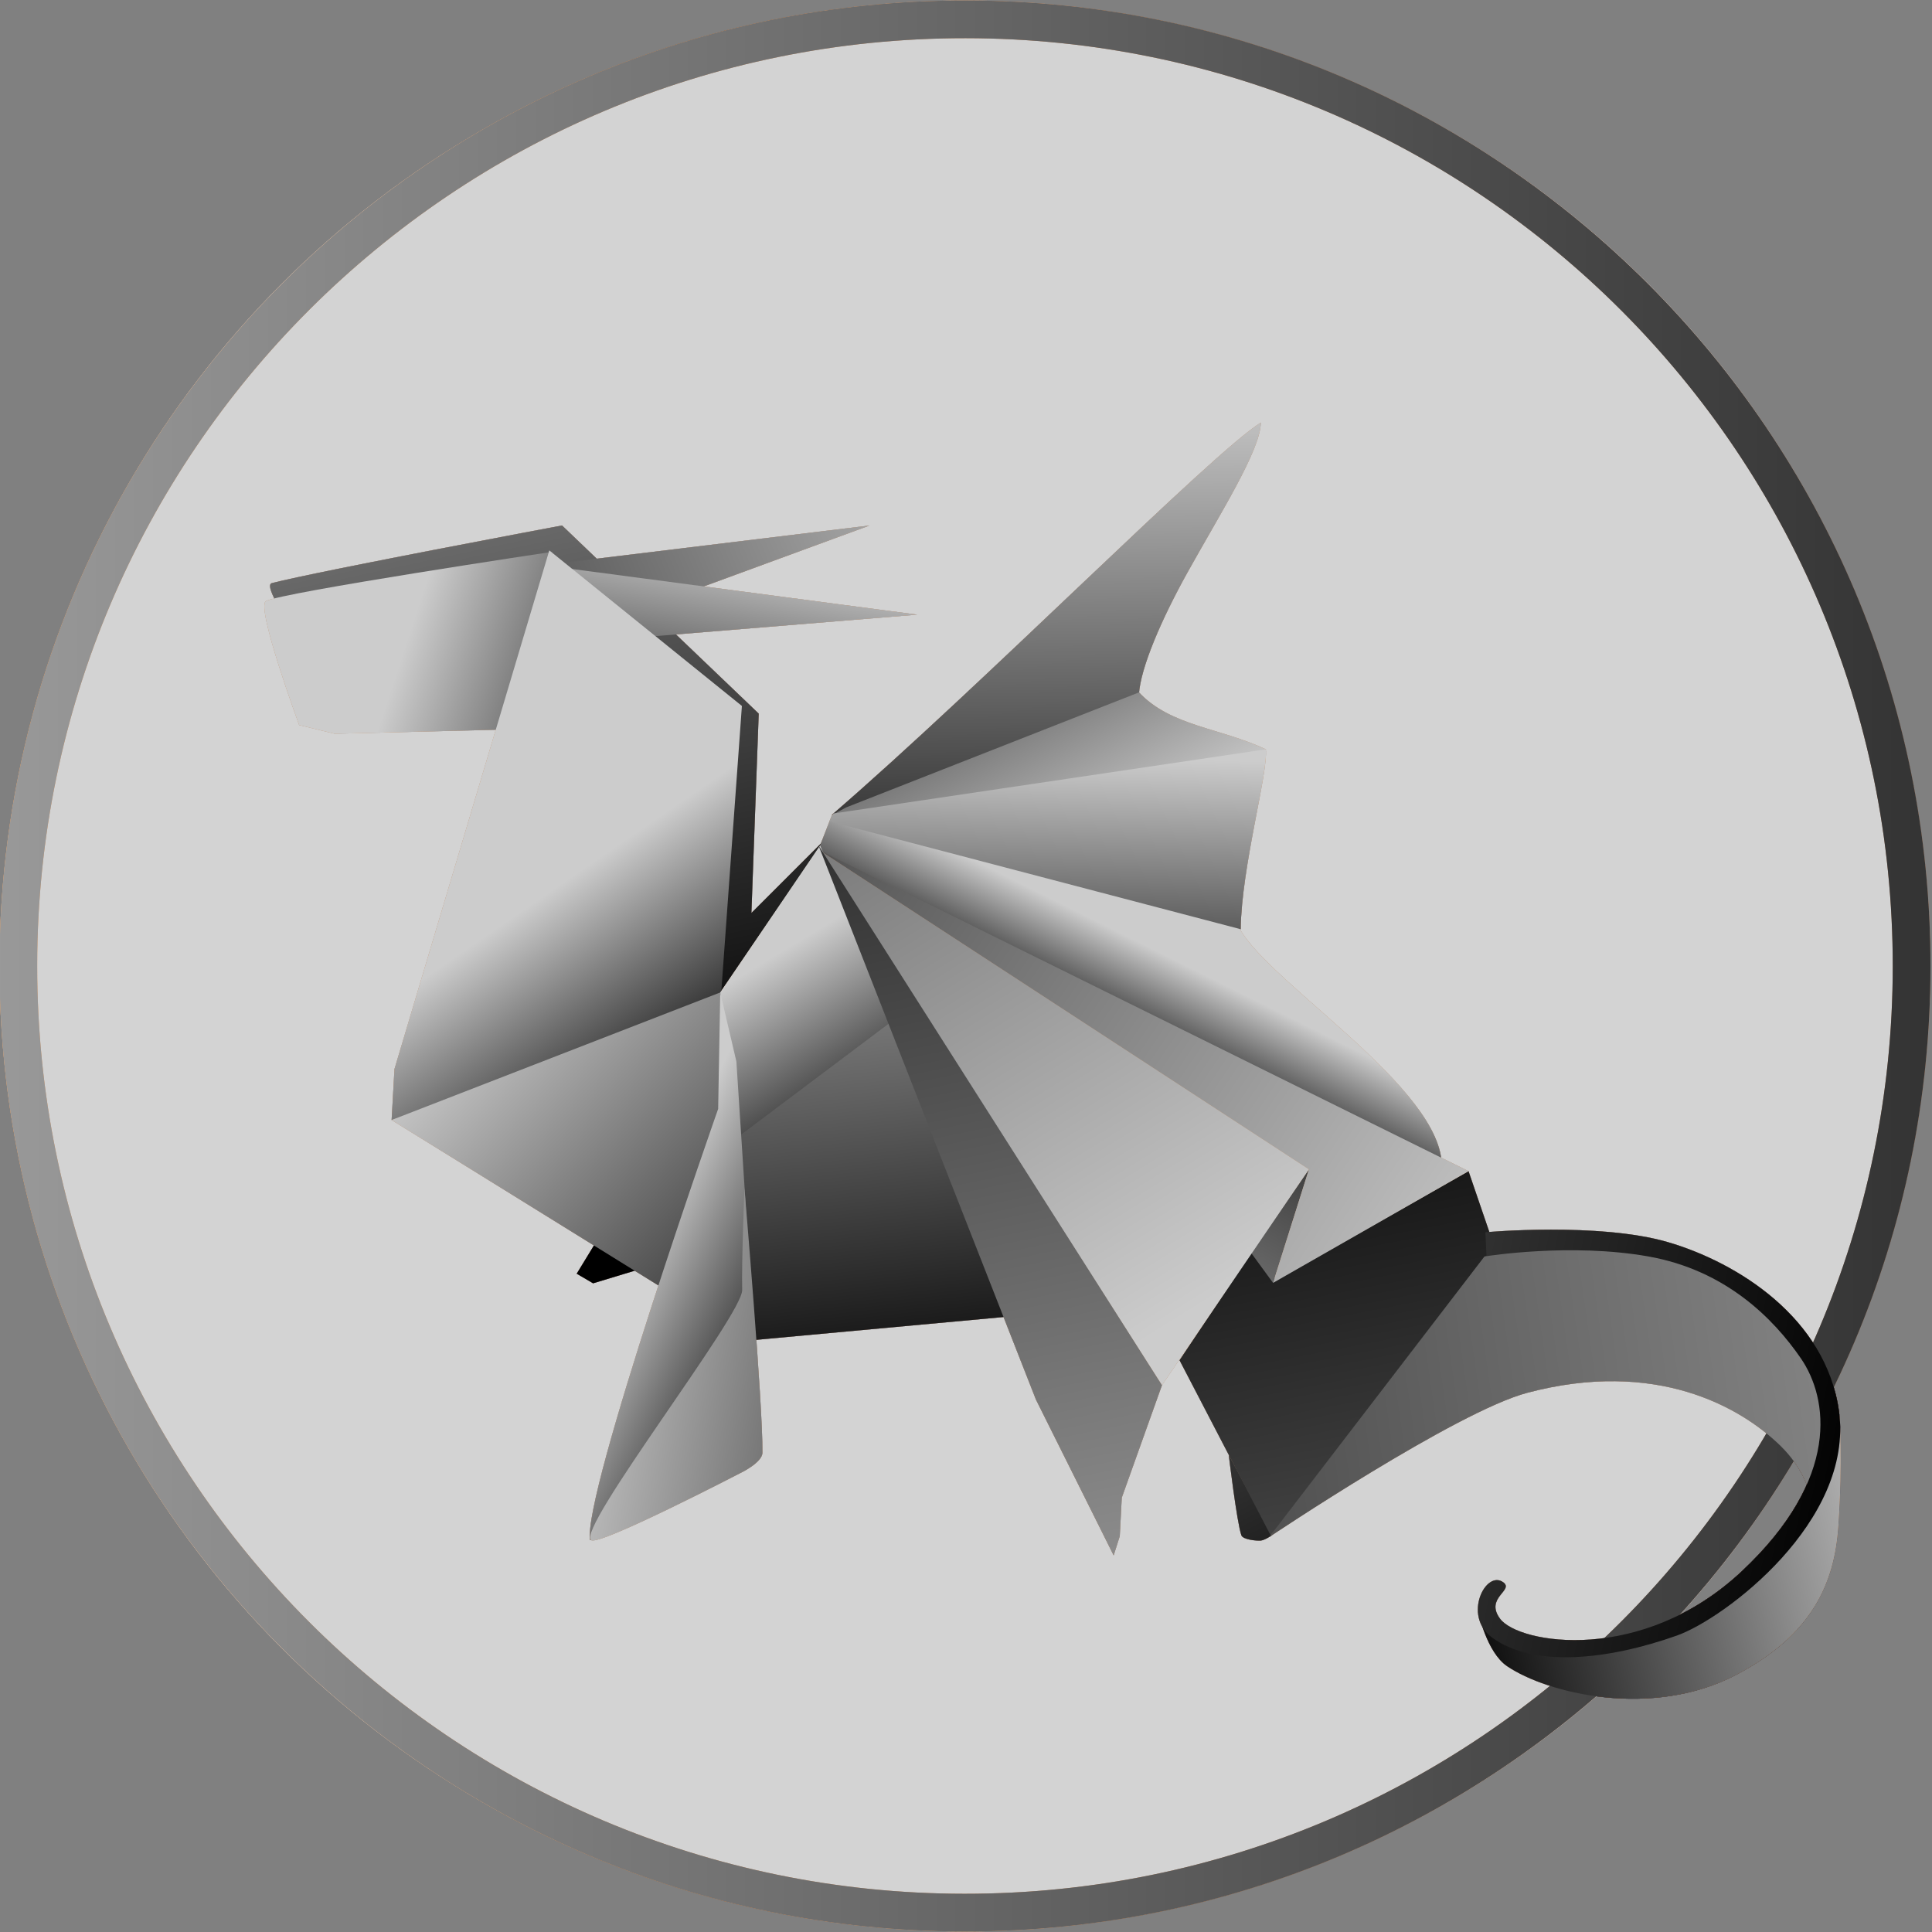 <?xml version="1.0" encoding="UTF-8" standalone="no"?>
<!DOCTYPE svg PUBLIC "-//W3C//DTD SVG 1.1//EN" "http://www.w3.org/Graphics/SVG/1.1/DTD/svg11.dtd">
<svg width="100%" height="100%" viewBox="0 0 1024 1024" version="1.1" xmlns="http://www.w3.org/2000/svg" xmlns:xlink="http://www.w3.org/1999/xlink" xml:space="preserve" xmlns:serif="http://www.serif.com/" style="fill-rule:evenodd;clip-rule:evenodd;stroke-linejoin:round;stroke-miterlimit:2;">
    <rect x="0" y="0" width="1024" height="1024" fill="#808080" stroke="none"/>
    <g transform="matrix(1.04,0.22,-0.22,1.04,193.441,-129.874)">
        <g id="tale-base-tip" serif:id="tale base tip" transform="matrix(1,0,0,1,2.195,-1.565)">
            <path d="M594.569,741.635C594.569,741.635 605.523,773.845 609.027,779.577C610.244,781.568 617.015,780.764 618.997,780.172C620.979,779.581 623.891,776.454 623.891,776.454L594.569,741.635Z" style="fill:url(#_Linear1);"/>
        </g>
        <path id="underside-of-wing" serif:id="underside of wing" d="M587.729,637.119L563,699L625.478,774.999L710.96,621.355L684.454,576.962L602,650L587.729,637.119Z" style="fill:url(#_Linear2);"/>
        <path id="wing-6" serif:id="wing 6" d="M600.639,651.621L586.859,639.266L606.424,592.516L600.639,651.621Z" style="fill:url(#_Linear3);"/>
        <path id="wing-7" serif:id="wing 7" d="M335.335,487.641L557,713L606.424,592.516L335.335,487.641Z" style="fill:url(#_Linear4);"/>
        <path id="middle-bottom" serif:id="middle bottom" d="M321.869,622.849L388,563L473,696L344.064,735.938L321.869,622.849Z" style="fill:url(#_Linear5);"/>
        <path id="right-side-of-head-and-neck" serif:id="right side of head and neck" d="M43,421C43,421 37.631,414.769 40.018,413.59C62.124,402.677 175.634,355.521 175.634,355.521L291,427L308,525L336,482L301,567L276,438L172,372L43,421Z" style="fill:url(#_Linear6);"/>
        <g id="horn-right" serif:id="horn right" transform="matrix(1,0,0,1,-18.203,-6.619)">
            <path d="M193,382L343.837,330.432L229.604,402.144L202,387L193,382Z" style="fill:url(#_Linear7);"/>
        </g>
        <g id="horn-left" serif:id="horn left" transform="matrix(1,0,0,1,-24.47,-7.321)">
            <path d="M197,384L251,409L382.555,369.696L197,384Z" style="fill:url(#_Linear8);"/>
        </g>
        <path id="face" d="M39,423C34.607,426.941 68,480 68,480L86.255,480.577L165.851,461.665L173.534,369.404C173.534,369.404 45.487,417.181 39,423Z" style="fill:url(#_Linear9);"/>
        <path id="neck-top" serif:id="neck top" d="M172,369L282,425L303.065,578.394L153.859,663.132L150,638L172,369Z" style="fill:url(#_Linear10);"/>
        <path id="right-front-foot-tip" serif:id="right front foot tip" d="M266,702L260,719L269,722L289,711L266,702Z" style="fill:url(#_Linear11);"/>
        <path id="neck-bottom" serif:id="neck bottom" d="M153.859,663.132L303,717L315,626L301,567L153.859,663.132Z" style="fill:url(#_Linear12);"/>
        <path id="wing-4" serif:id="wing 4" d="M337.18,468.963L334.149,487.335L670,574C657.35,536.352 561.872,503.347 546,480L337.18,468.963Z" style="fill:url(#_Linear13);"/>
        <path id="wing-5" serif:id="wing 5" d="M334.12,487.171L684.454,576.962L600.639,651.621L606.424,592.516L334.12,487.171Z" style="fill:url(#_Linear14);"/>
        <path id="wing-1" serif:id="wing 1" d="M337,469C397.347,389.723 485.197,252.931 505.907,233.242C508.502,246.876 495.53,281.593 485.604,313.799C477.648,339.613 472.542,365.246 474.465,378.333L337,469Z" style="fill:url(#_Linear15);"/>
        <g id="wing-2" serif:id="wing 2" transform="matrix(1,0,0,1,-0.925,0.168)">
            <path d="M338.522,468.435L348.208,465.803L536.282,395.56L543.134,391.976C518.415,386.084 494.208,390.504 475.223,377.24L344.268,463.564L338.522,468.435Z" style="fill:url(#_Linear16);"/>
        </g>
        <path id="wing-3" serif:id="wing 3" d="M337.751,468.012L336.636,472.263L548.354,482.441C542.295,451.799 545.649,403.28 542.064,392.109L337.751,468.012Z" style="fill:url(#_Linear17);"/>
        <path id="middle-top" serif:id="middle top" d="M301,567L334.541,484.963L388,563L326,634L314.621,604.984L301,567Z" style="fill:url(#_Linear18);"/>
        <path id="wing-8" serif:id="wing 8" d="M333.746,485.107L497,733L551,801L552,791L549,772L557,713L333.746,485.107Z" style="fill:url(#_Linear19);"/>
        <path id="tail-inside" serif:id="tail inside" d="M625,776C625,776 703.231,695.533 736,679C794.989,649.239 841.286,663.643 865.141,678.855C878.075,687.103 883,697 883,697C883,697 908.805,625.469 811.068,601.3C753.963,587.178 701,617 701,617L625,776Z" style="fill:url(#_Linear20);"/>
        <path id="tail-outside" serif:id="tail outside" d="M734.603,790.828C734.603,790.828 742.875,809.759 754.354,814.441C776.929,823.648 830.613,825.247 867,795C899.781,767.751 905.504,740.439 901.515,712C896.923,679.261 890.515,657.498 890.515,657.498C890.515,657.498 890.672,700.992 878.299,725.671C865.499,751.201 847.586,772.264 832,782C816.414,791.736 802.444,797.899 784,801C765.556,804.101 734.603,790.828 734.603,790.828Z" style="fill:url(#_Linear21);"/>
        <path id="tail-top" serif:id="tail top" d="M699,605C699,605 753.367,588.32 789,591C824.633,593.68 874.069,611.445 890,656C908.59,707.992 855.601,768.78 834,782C802.73,801.138 767.232,812.548 744,802C727.195,794.37 734.115,769.19 744,774C749.836,776.84 736.367,783.435 746,792C757.781,802.476 820.109,799.727 859,744C897.891,688.273 883.288,650.521 865.921,634C848.555,617.479 820.257,598.72 781,600C741.743,601.28 702,616.569 702,616.569L699,605Z" style="fill:url(#_Linear22);"/>
        <path id="left-front-foot-top" serif:id="left front foot top" d="M301,567L312,624C312,624 285.613,826.091 294.022,847.575C320.346,829.824 345.973,747.616 348.333,738.259C351.656,725.086 333.862,662.72 333.862,662.72L316,599L301,567Z" style="fill:url(#_Linear23);"/>
        <path id="left-front-foot-bottom" serif:id="left front foot bottom" d="M294.542,847.481C299.178,849.556 360.665,799.149 360.665,799.149C360.665,799.149 370.026,791.954 369.075,787.168C364.464,763.976 333,660 333,660C333,660 339.25,696.631 342.405,709.858C345.281,721.92 285.965,843.64 294.542,847.481Z" style="fill:url(#_Linear24);"/>
    </g>
    <g transform="matrix(1.04,0.22,-0.22,1.04,193.441,-129.874)">
        <g transform="matrix(0.92,-0.194,0.194,0.92,-152.719,157.115)">
            <circle cx="512" cy="512" r="512" style="fill:white;fill-opacity:0.3;"/>
        </g>
        <g id="tale-base-tip1" serif:id="tale base tip" transform="matrix(1,0,0,1,2.195,-1.565)">
            <path d="M594.569,741.635C594.569,741.635 605.523,773.845 609.027,779.577C610.244,781.568 617.015,780.764 618.997,780.172C620.979,779.581 623.891,776.454 623.891,776.454L594.569,741.635Z" style="fill:url(#_Linear25);"/>
        </g>
        <path id="underside-of-wing1" serif:id="underside of wing" d="M587.729,637.119L563,699L625.478,774.999L710.96,621.355L684.454,576.962L602,650L587.729,637.119Z" style="fill:url(#_Linear26);"/>
        <path id="wing-61" serif:id="wing 6" d="M600.639,651.621L586.859,639.266L606.424,592.516L600.639,651.621Z" style="fill:url(#_Linear27);"/>
        <path id="wing-71" serif:id="wing 7" d="M335.335,487.641L557,713L606.424,592.516L335.335,487.641Z" style="fill:url(#_Linear28);"/>
        <path id="middle-bottom1" serif:id="middle bottom" d="M321.869,622.849L388,563L473,696L344.064,735.938L321.869,622.849Z" style="fill:url(#_Linear29);"/>
        <path id="right-side-of-head-and-neck1" serif:id="right side of head and neck" d="M43,421C43,421 37.631,414.769 40.018,413.59C62.124,402.677 175.634,355.521 175.634,355.521L291,427L308,525L336,482L301,567L276,438L172,372L43,421Z" style="fill:url(#_Linear30);"/>
        <g id="horn-right1" serif:id="horn right" transform="matrix(1,0,0,1,-18.203,-6.619)">
            <path d="M193,382L343.837,330.432L229.604,402.144L202,387L193,382Z" style="fill:url(#_Linear31);"/>
        </g>
        <g id="horn-left1" serif:id="horn left" transform="matrix(1,0,0,1,-24.47,-7.321)">
            <path d="M197,384L251,409L382.555,369.696L197,384Z" style="fill:url(#_Linear32);"/>
        </g>
        <path id="face1" serif:id="face" d="M39,423C34.607,426.941 68,480 68,480L86.255,480.577L165.851,461.665L173.534,369.404C173.534,369.404 45.487,417.181 39,423Z" style="fill:url(#_Linear33);"/>
        <path id="neck-top1" serif:id="neck top" d="M172,369L282,425L303.065,578.394L153.859,663.132L150,638L172,369Z" style="fill:url(#_Linear34);"/>
        <path id="right-front-foot-tip1" serif:id="right front foot tip" d="M266,702L260,719L269,722L289,711L266,702Z" style="fill:url(#_Linear35);"/>
        <path id="neck-bottom1" serif:id="neck bottom" d="M153.859,663.132L303,717L315,626L301,567L153.859,663.132Z" style="fill:url(#_Linear36);"/>
        <path id="wing-41" serif:id="wing 4" d="M337.18,468.963L334.149,487.335L670,574C657.35,536.352 561.872,503.347 546,480L337.18,468.963Z" style="fill:url(#_Linear37);"/>
        <path id="wing-51" serif:id="wing 5" d="M334.12,487.171L684.454,576.962L600.639,651.621L606.424,592.516L334.12,487.171Z" style="fill:url(#_Linear38);"/>
        <path id="wing-11" serif:id="wing 1" d="M337,469C397.347,389.723 485.197,252.931 505.907,233.242C508.502,246.876 495.53,281.593 485.604,313.799C477.648,339.613 472.542,365.246 474.465,378.333L337,469Z" style="fill:url(#_Linear39);"/>
        <g id="wing-21" serif:id="wing 2" transform="matrix(1,0,0,1,-0.925,0.168)">
            <path d="M338.522,468.435L348.208,465.803L536.282,395.56L543.134,391.976C518.415,386.084 494.208,390.504 475.223,377.24L344.268,463.564L338.522,468.435Z" style="fill:url(#_Linear40);"/>
        </g>
        <path id="wing-31" serif:id="wing 3" d="M337.751,468.012L336.636,472.263L548.354,482.441C542.295,451.799 545.649,403.28 542.064,392.109L337.751,468.012Z" style="fill:url(#_Linear41);"/>
        <path id="middle-top1" serif:id="middle top" d="M301,567L334.541,484.963L388,563L326,634L314.621,604.984L301,567Z" style="fill:url(#_Linear42);"/>
        <path id="wing-81" serif:id="wing 8" d="M333.746,485.107L497,733L551,801L552,791L549,772L557,713L333.746,485.107Z" style="fill:url(#_Linear43);"/>
        <path id="tail-inside1" serif:id="tail inside" d="M625,776C625,776 703.231,695.533 736,679C794.989,649.239 841.286,663.643 865.141,678.855C878.075,687.103 883,697 883,697C883,697 908.805,625.469 811.068,601.3C753.963,587.178 701,617 701,617L625,776Z" style="fill:url(#_Linear44);"/>
        <path id="tail-outside1" serif:id="tail outside" d="M734.603,790.828C734.603,790.828 742.875,809.759 754.354,814.441C776.929,823.648 830.613,825.247 867,795C899.781,767.751 905.504,740.439 901.515,712C896.923,679.261 890.515,657.498 890.515,657.498C890.515,657.498 890.672,700.992 878.299,725.671C865.499,751.201 847.586,772.264 832,782C816.414,791.736 802.444,797.899 784,801C765.556,804.101 734.603,790.828 734.603,790.828Z" style="fill:url(#_Linear45);"/>
        <path id="tail-top1" serif:id="tail top" d="M699,605C699,605 753.367,588.32 789,591C824.633,593.68 874.069,611.445 890,656C908.59,707.992 855.601,768.78 834,782C802.73,801.138 767.232,812.548 744,802C727.195,794.37 734.115,769.19 744,774C749.836,776.84 736.367,783.435 746,792C757.781,802.476 820.109,799.727 859,744C897.891,688.273 883.288,650.521 865.921,634C848.555,617.479 820.257,598.72 781,600C741.743,601.28 702,616.569 702,616.569L699,605Z" style="fill:url(#_Linear46);"/>
        <path id="left-front-foot-top1" serif:id="left front foot top" d="M301,567L312,624C312,624 285.613,826.091 294.022,847.575C320.346,829.824 345.973,747.616 348.333,738.259C351.656,725.086 333.862,662.72 333.862,662.72L316,599L301,567Z" style="fill:url(#_Linear47);"/>
        <path id="left-front-foot-bottom1" serif:id="left front foot bottom" d="M294.542,847.481C299.178,849.556 360.665,799.149 360.665,799.149C360.665,799.149 370.026,791.954 369.075,787.168C364.464,763.976 333,660 333,660C333,660 339.25,696.631 342.405,709.858C345.281,721.92 285.965,843.64 294.542,847.481Z" style="fill:url(#_Linear48);"/>
    </g>
    <g transform="matrix(1.04,0.22,-0.22,1.04,193.441,-129.874)">
        <g transform="matrix(0.92,-0.194,0.194,0.92,-152.719,157.115)">
            <circle cx="512" cy="512" r="512" style="fill:white;fill-opacity:0.3;"/>
        </g>
        <g transform="matrix(0.92,-0.194,0.194,0.92,-152.719,157.115)">
            <path d="M512,0C794.58,0 1024,229.42 1024,512C1024,794.58 794.58,1024 512,1024C229.42,1024 -0,794.58 -0,512C-0,229.42 229.42,0 512,0ZM512,20C783.542,20 1004,240.458 1004,512C1004,783.542 783.542,1004 512,1004C240.458,1004 20,783.542 20,512C20,240.458 240.458,20 512,20Z" style="fill:url(#_Linear49);"/>
        </g>
        <g id="tale-base-tip2" serif:id="tale base tip" transform="matrix(1,0,0,1,2.195,-1.565)">
            <path d="M594.569,741.635C594.569,741.635 605.523,773.845 609.027,779.577C610.244,781.568 617.015,780.764 618.997,780.172C620.979,779.581 623.891,776.454 623.891,776.454L594.569,741.635Z" style="fill:url(#_Linear50);"/>
        </g>
        <path id="underside-of-wing2" serif:id="underside of wing" d="M587.729,637.119L563,699L625.478,774.999L710.96,621.355L684.454,576.962L602,650L587.729,637.119Z" style="fill:url(#_Linear51);"/>
        <path id="wing-62" serif:id="wing 6" d="M600.639,651.621L586.859,639.266L606.424,592.516L600.639,651.621Z" style="fill:url(#_Linear52);"/>
        <path id="wing-72" serif:id="wing 7" d="M335.335,487.641L557,713L606.424,592.516L335.335,487.641Z" style="fill:url(#_Linear53);"/>
        <path id="middle-bottom2" serif:id="middle bottom" d="M321.869,622.849L388,563L473,696L344.064,735.938L321.869,622.849Z" style="fill:url(#_Linear54);"/>
        <path id="right-side-of-head-and-neck2" serif:id="right side of head and neck" d="M43,421C43,421 37.631,414.769 40.018,413.59C62.124,402.677 175.634,355.521 175.634,355.521L291,427L308,525L336,482L301,567L276,438L172,372L43,421Z" style="fill:url(#_Linear55);"/>
        <g id="horn-right2" serif:id="horn right" transform="matrix(1,0,0,1,-18.203,-6.619)">
            <path d="M193,382L343.837,330.432L229.604,402.144L202,387L193,382Z" style="fill:url(#_Linear56);"/>
        </g>
        <g id="horn-left2" serif:id="horn left" transform="matrix(1,0,0,1,-24.47,-7.321)">
            <path d="M197,384L251,409L382.555,369.696L197,384Z" style="fill:url(#_Linear57);"/>
        </g>
        <path id="face2" serif:id="face" d="M39,423C34.607,426.941 68,480 68,480L86.255,480.577L165.851,461.665L173.534,369.404C173.534,369.404 45.487,417.181 39,423Z" style="fill:url(#_Linear58);"/>
        <path id="neck-top2" serif:id="neck top" d="M172,369L282,425L303.065,578.394L153.859,663.132L150,638L172,369Z" style="fill:url(#_Linear59);"/>
        <path id="right-front-foot-tip2" serif:id="right front foot tip" d="M266,702L260,719L269,722L289,711L266,702Z" style="fill:url(#_Linear60);"/>
        <path id="neck-bottom2" serif:id="neck bottom" d="M153.859,663.132L303,717L315,626L301,567L153.859,663.132Z" style="fill:url(#_Linear61);"/>
        <path id="wing-42" serif:id="wing 4" d="M337.18,468.963L334.149,487.335L670,574C657.35,536.352 561.872,503.347 546,480L337.18,468.963Z" style="fill:url(#_Linear62);"/>
        <path id="wing-52" serif:id="wing 5" d="M334.12,487.171L684.454,576.962L600.639,651.621L606.424,592.516L334.12,487.171Z" style="fill:url(#_Linear63);"/>
        <path id="wing-12" serif:id="wing 1" d="M337,469C397.347,389.723 485.197,252.931 505.907,233.242C508.502,246.876 495.53,281.593 485.604,313.799C477.648,339.613 472.542,365.246 474.465,378.333L337,469Z" style="fill:url(#_Linear64);"/>
        <g id="wing-22" serif:id="wing 2" transform="matrix(1,0,0,1,-0.925,0.168)">
            <path d="M338.522,468.435L348.208,465.803L536.282,395.56L543.134,391.976C518.415,386.084 494.208,390.504 475.223,377.24L344.268,463.564L338.522,468.435Z" style="fill:url(#_Linear65);"/>
        </g>
        <path id="wing-32" serif:id="wing 3" d="M337.751,468.012L336.636,472.263L548.354,482.441C542.295,451.799 545.649,403.28 542.064,392.109L337.751,468.012Z" style="fill:url(#_Linear66);"/>
        <path id="middle-top2" serif:id="middle top" d="M301,567L334.541,484.963L388,563L326,634L314.621,604.984L301,567Z" style="fill:url(#_Linear67);"/>
        <path id="wing-82" serif:id="wing 8" d="M333.746,485.107L497,733L551,801L552,791L549,772L557,713L333.746,485.107Z" style="fill:url(#_Linear68);"/>
        <path id="tail-inside2" serif:id="tail inside" d="M625,776C625,776 703.231,695.533 736,679C794.989,649.239 841.286,663.643 865.141,678.855C878.075,687.103 883,697 883,697C883,697 908.805,625.469 811.068,601.3C753.963,587.178 701,617 701,617L625,776Z" style="fill:url(#_Linear69);"/>
        <path id="tail-outside2" serif:id="tail outside" d="M734.603,790.828C734.603,790.828 742.875,809.759 754.354,814.441C776.929,823.648 830.613,825.247 867,795C899.781,767.751 905.504,740.439 901.515,712C896.923,679.261 890.515,657.498 890.515,657.498C890.515,657.498 890.672,700.992 878.299,725.671C865.499,751.201 847.586,772.264 832,782C816.414,791.736 802.444,797.899 784,801C765.556,804.101 734.603,790.828 734.603,790.828Z" style="fill:url(#_Linear70);"/>
        <path id="tail-top2" serif:id="tail top" d="M699,605C699,605 753.367,588.32 789,591C824.633,593.68 874.069,611.445 890,656C908.59,707.992 855.601,768.78 834,782C802.73,801.138 767.232,812.548 744,802C727.195,794.37 734.115,769.19 744,774C749.836,776.84 736.367,783.435 746,792C757.781,802.476 820.109,799.727 859,744C897.891,688.273 883.288,650.521 865.921,634C848.555,617.479 820.257,598.72 781,600C741.743,601.28 702,616.569 702,616.569L699,605Z" style="fill:url(#_Linear71);"/>
        <path id="left-front-foot-top2" serif:id="left front foot top" d="M301,567L312,624C312,624 285.613,826.091 294.022,847.575C320.346,829.824 345.973,747.616 348.333,738.259C351.656,725.086 333.862,662.72 333.862,662.72L316,599L301,567Z" style="fill:url(#_Linear72);"/>
        <path id="left-front-foot-bottom2" serif:id="left front foot bottom" d="M294.542,847.481C299.178,849.556 360.665,799.149 360.665,799.149C360.665,799.149 370.026,791.954 369.075,787.168C364.464,763.976 333,660 333,660C333,660 339.25,696.631 342.405,709.858C345.281,721.92 285.965,843.64 294.542,847.481Z" style="fill:url(#_Linear73);"/>
    </g>
    <g transform="matrix(1.04,0.22,-0.22,1.04,193.441,-129.874)">
        <g transform="matrix(0.92,-0.194,0.194,0.92,-152.719,157.115)">
            <circle cx="512" cy="512" r="512" style="fill:white;fill-opacity:0.3;"/>
        </g>
        <g transform="matrix(0.92,-0.194,0.194,0.92,-152.719,157.115)">
            <path d="M512,0C794.58,0 1024,229.42 1024,512C1024,794.58 794.58,1024 512,1024C229.42,1024 -0,794.58 -0,512C-0,229.42 229.42,0 512,0ZM512,20C783.542,20 1004,240.458 1004,512C1004,783.542 783.542,1004 512,1004C240.458,1004 20,783.542 20,512C20,240.458 240.458,20 512,20Z" style="fill:url(#_Linear74);"/>
        </g>
        <g id="tale-base-tip3" serif:id="tale base tip" transform="matrix(1,0,0,1,2.195,-1.565)">
            <path d="M594.569,741.635C594.569,741.635 605.523,773.845 609.027,779.577C610.244,781.568 617.015,780.764 618.997,780.172C620.979,779.581 623.891,776.454 623.891,776.454L594.569,741.635Z" style="fill:url(#_Linear75);"/>
        </g>
        <path id="underside-of-wing3" serif:id="underside of wing" d="M587.729,637.119L563,699L625.478,774.999L710.96,621.355L684.454,576.962L602,650L587.729,637.119Z" style="fill:url(#_Linear76);"/>
        <path id="wing-63" serif:id="wing 6" d="M600.639,651.621L586.859,639.266L606.424,592.516L600.639,651.621Z" style="fill:url(#_Linear77);"/>
        <path id="wing-73" serif:id="wing 7" d="M335.335,487.641L557,713L606.424,592.516L335.335,487.641Z" style="fill:url(#_Linear78);"/>
        <path id="middle-bottom3" serif:id="middle bottom" d="M321.869,622.849L388,563L473,696L344.064,735.938L321.869,622.849Z" style="fill:url(#_Linear79);"/>
        <path id="right-side-of-head-and-neck3" serif:id="right side of head and neck" d="M43,421C43,421 37.631,414.769 40.018,413.59C62.124,402.677 175.634,355.521 175.634,355.521L291,427L308,525L336,482L301,567L276,438L172,372L43,421Z" style="fill:url(#_Linear80);"/>
        <g id="horn-right3" serif:id="horn right" transform="matrix(1,0,0,1,-18.203,-6.619)">
            <path d="M193,382L343.837,330.432L229.604,402.144L202,387L193,382Z" style="fill:url(#_Linear81);"/>
        </g>
        <g id="horn-left3" serif:id="horn left" transform="matrix(1,0,0,1,-24.47,-7.321)">
            <path d="M197,384L251,409L382.555,369.696L197,384Z" style="fill:url(#_Linear82);"/>
        </g>
        <path id="face3" serif:id="face" d="M39,423C34.607,426.941 68,480 68,480L86.255,480.577L165.851,461.665L173.534,369.404C173.534,369.404 45.487,417.181 39,423Z" style="fill:url(#_Linear83);"/>
        <path id="neck-top3" serif:id="neck top" d="M172,369L282,425L303.065,578.394L153.859,663.132L150,638L172,369Z" style="fill:url(#_Linear84);"/>
        <path id="right-front-foot-tip3" serif:id="right front foot tip" d="M266,702L260,719L269,722L289,711L266,702Z" style="fill:url(#_Linear85);"/>
        <path id="neck-bottom3" serif:id="neck bottom" d="M153.859,663.132L303,717L315,626L301,567L153.859,663.132Z" style="fill:url(#_Linear86);"/>
        <path id="wing-43" serif:id="wing 4" d="M337.18,468.963L334.149,487.335L670,574C657.35,536.352 561.872,503.347 546,480L337.18,468.963Z" style="fill:url(#_Linear87);"/>
        <path id="wing-53" serif:id="wing 5" d="M334.12,487.171L684.454,576.962L600.639,651.621L606.424,592.516L334.12,487.171Z" style="fill:url(#_Linear88);"/>
        <path id="wing-13" serif:id="wing 1" d="M337,469C397.347,389.723 485.197,252.931 505.907,233.242C508.502,246.876 495.53,281.593 485.604,313.799C477.648,339.613 472.542,365.246 474.465,378.333L337,469Z" style="fill:url(#_Linear89);"/>
        <g id="wing-23" serif:id="wing 2" transform="matrix(1,0,0,1,-0.925,0.168)">
            <path d="M338.522,468.435L348.208,465.803L536.282,395.56L543.134,391.976C518.415,386.084 494.208,390.504 475.223,377.24L344.268,463.564L338.522,468.435Z" style="fill:url(#_Linear90);"/>
        </g>
        <path id="wing-33" serif:id="wing 3" d="M337.751,468.012L336.636,472.263L548.354,482.441C542.295,451.799 545.649,403.28 542.064,392.109L337.751,468.012Z" style="fill:url(#_Linear91);"/>
        <path id="middle-top3" serif:id="middle top" d="M301,567L334.541,484.963L388,563L326,634L314.621,604.984L301,567Z" style="fill:url(#_Linear92);"/>
        <path id="wing-83" serif:id="wing 8" d="M333.746,485.107L497,733L551,801L552,791L549,772L557,713L333.746,485.107Z" style="fill:url(#_Linear93);"/>
        <path id="tail-inside3" serif:id="tail inside" d="M625,776C625,776 703.231,695.533 736,679C794.989,649.239 841.286,663.643 865.141,678.855C878.075,687.103 883,697 883,697C883,697 908.805,625.469 811.068,601.3C753.963,587.178 701,617 701,617L625,776Z" style="fill:url(#_Linear94);"/>
        <path id="tail-outside3" serif:id="tail outside" d="M734.603,790.828C734.603,790.828 742.875,809.759 754.354,814.441C776.929,823.648 830.613,825.247 867,795C899.781,767.751 905.504,740.439 901.515,712C896.923,679.261 890.515,657.498 890.515,657.498C890.515,657.498 890.672,700.992 878.299,725.671C865.499,751.201 847.586,772.264 832,782C816.414,791.736 802.444,797.899 784,801C765.556,804.101 734.603,790.828 734.603,790.828Z" style="fill:url(#_Linear95);"/>
        <path id="tail-top3" serif:id="tail top" d="M699,605C699,605 753.367,588.32 789,591C824.633,593.68 874.069,611.445 890,656C908.59,707.992 855.601,768.78 834,782C802.73,801.138 767.232,812.548 744,802C727.195,794.37 734.115,769.19 744,774C749.836,776.84 736.367,783.435 746,792C757.781,802.476 820.109,799.727 859,744C897.891,688.273 883.288,650.521 865.921,634C848.555,617.479 820.257,598.72 781,600C741.743,601.28 702,616.569 702,616.569L699,605Z" style="fill:url(#_Linear96);"/>
        <path id="left-front-foot-top3" serif:id="left front foot top" d="M301,567L312,624C312,624 285.613,826.091 294.022,847.575C320.346,829.824 345.973,747.616 348.333,738.259C351.656,725.086 333.862,662.72 333.862,662.72L316,599L301,567Z" style="fill:url(#_Linear97);"/>
        <path id="left-front-foot-bottom3" serif:id="left front foot bottom" d="M294.542,847.481C299.178,849.556 360.665,799.149 360.665,799.149C360.665,799.149 370.026,791.954 369.075,787.168C364.464,763.976 333,660 333,660C333,660 339.25,696.631 342.405,709.858C345.281,721.92 285.965,843.64 294.542,847.481Z" style="fill:url(#_Linear98);"/>
    </g>
    <defs>
        <linearGradient id="_Linear1" x1="0" y1="0" x2="1" y2="0" gradientUnits="userSpaceOnUse" gradientTransform="matrix(326.864,409.775,-289.669,231.059,347.516,439.278)"><stop offset="0" style="stop-color:rgb(19,66,129);stop-opacity:1"/><stop offset="1" style="stop-color:rgb(0,19,45);stop-opacity:1"/></linearGradient>
        <linearGradient id="_Linear2" x1="0" y1="0" x2="1" y2="0" gradientUnits="userSpaceOnUse" gradientTransform="matrix(-304.629,-730.309,516.253,-215.341,868.355,1256.16)"><stop offset="0" style="stop-color:rgb(19,66,129);stop-opacity:1"/><stop offset="1" style="stop-color:rgb(0,19,45);stop-opacity:1"/></linearGradient>
        <linearGradient id="_Linear3" x1="0" y1="0" x2="1" y2="0" gradientUnits="userSpaceOnUse" gradientTransform="matrix(93.144,-285.845,202.063,65.843,572.532,798.7)"><stop offset="0" style="stop-color:rgb(19,66,129);stop-opacity:1"/><stop offset="1" style="stop-color:rgb(0,19,45);stop-opacity:1"/></linearGradient>
        <linearGradient id="_Linear4" x1="0" y1="0" x2="1" y2="0" gradientUnits="userSpaceOnUse" gradientTransform="matrix(-513.506,-533.694,377.266,-362.995,570.141,668.583)"><stop offset="0" style="stop-color:rgb(19,66,129);stop-opacity:1"/><stop offset="1" style="stop-color:rgb(0,19,45);stop-opacity:1"/></linearGradient>
        <linearGradient id="_Linear5" x1="0" y1="0" x2="1" y2="0" gradientUnits="userSpaceOnUse" gradientTransform="matrix(109.316,327.126,-231.244,77.275,314.519,433.591)"><stop offset="0" style="stop-color:rgb(19,66,129);stop-opacity:1"/><stop offset="1" style="stop-color:rgb(0,19,45);stop-opacity:1"/></linearGradient>
        <linearGradient id="_Linear6" x1="0" y1="0" x2="1" y2="0" gradientUnits="userSpaceOnUse" gradientTransform="matrix(238.622,535.497,-378.541,168.681,114.9,66.986)"><stop offset="0" style="stop-color:rgb(19,66,129);stop-opacity:1"/><stop offset="1" style="stop-color:rgb(0,19,45);stop-opacity:1"/></linearGradient>
        <linearGradient id="_Linear7" x1="0" y1="0" x2="1" y2="0" gradientUnits="userSpaceOnUse" gradientTransform="matrix(-382.495,259.814,-183.661,-270.385,423.685,282.186)"><stop offset="0" style="stop-color:rgb(19,66,129);stop-opacity:1"/><stop offset="1" style="stop-color:rgb(0,19,45);stop-opacity:1"/></linearGradient>
        <linearGradient id="_Linear8" x1="0" y1="0" x2="1" y2="0" gradientUnits="userSpaceOnUse" gradientTransform="matrix(4.091,121.25,-85.711,2.892,300.653,355.026)"><stop offset="0" style="stop-color:rgb(19,66,129);stop-opacity:1"/><stop offset="1" style="stop-color:rgb(0,19,45);stop-opacity:1"/></linearGradient>
        <linearGradient id="_Linear9" x1="0" y1="0" x2="1" y2="0" gradientUnits="userSpaceOnUse" gradientTransform="matrix(153.294,16.928,-11.966,108.363,111.727,428.761)"><stop offset="0" style="stop-color:rgb(19,66,129);stop-opacity:1"/><stop offset="1" style="stop-color:rgb(0,19,45);stop-opacity:1"/></linearGradient>
        <linearGradient id="_Linear10" x1="0" y1="0" x2="1" y2="0" gradientUnits="userSpaceOnUse" gradientTransform="matrix(90.97,86.54,-61.175,64.306,223.651,518.444)"><stop offset="0" style="stop-color:rgb(19,66,129);stop-opacity:1"/><stop offset="1" style="stop-color:rgb(0,19,45);stop-opacity:1"/></linearGradient>
        <linearGradient id="_Linear11" x1="0" y1="0" x2="1" y2="0" gradientUnits="userSpaceOnUse" gradientTransform="matrix(-0.695,64.162,-45.356,-0.491,255.472,610.016)"><stop offset="0" style="stop-color:rgb(19,66,129);stop-opacity:1"/><stop offset="1" style="stop-color:rgb(0,19,45);stop-opacity:1"/></linearGradient>
        <linearGradient id="_Linear12" x1="0" y1="0" x2="1" y2="0" gradientUnits="userSpaceOnUse" gradientTransform="matrix(227.851,143.392,-101.363,161.067,184.658,591.63)"><stop offset="0" style="stop-color:rgb(19,66,129);stop-opacity:1"/><stop offset="1" style="stop-color:rgb(0,19,45);stop-opacity:1"/></linearGradient>
        <linearGradient id="_Linear13" x1="0" y1="0" x2="1" y2="0" gradientUnits="userSpaceOnUse" gradientTransform="matrix(-14.168,54.971,-38.859,-10.015,564.497,515.881)"><stop offset="0" style="stop-color:rgb(19,66,129);stop-opacity:1"/><stop offset="1" style="stop-color:rgb(0,19,45);stop-opacity:1"/></linearGradient>
        <linearGradient id="_Linear14" x1="0" y1="0" x2="1" y2="0" gradientUnits="userSpaceOnUse" gradientTransform="matrix(-656.838,-265.516,187.692,-464.316,717.424,641.889)"><stop offset="0" style="stop-color:rgb(19,66,129);stop-opacity:1"/><stop offset="1" style="stop-color:rgb(0,19,45);stop-opacity:1"/></linearGradient>
        <linearGradient id="_Linear15" x1="0" y1="0" x2="1" y2="0" gradientUnits="userSpaceOnUse" gradientTransform="matrix(63.91,291.754,-291.754,63.91,404.747,236.059)"><stop offset="0" style="stop-color:rgb(19,66,129);stop-opacity:1"/><stop offset="1" style="stop-color:rgb(0,19,45);stop-opacity:1"/></linearGradient>
        <linearGradient id="_Linear16" x1="0" y1="0" x2="1" y2="0" gradientUnits="userSpaceOnUse" gradientTransform="matrix(-129.057,-154.776,109.411,-91.23,488.29,449.339)"><stop offset="0" style="stop-color:rgb(19,66,129);stop-opacity:1"/><stop offset="1" style="stop-color:rgb(0,19,45);stop-opacity:1"/></linearGradient>
        <linearGradient id="_Linear17" x1="0" y1="0" x2="1" y2="0" gradientUnits="userSpaceOnUse" gradientTransform="matrix(27.691,152.787,-108.005,19.575,480.076,409.289)"><stop offset="0" style="stop-color:rgb(19,66,129);stop-opacity:1"/><stop offset="1" style="stop-color:rgb(0,19,45);stop-opacity:1"/></linearGradient>
        <linearGradient id="_Linear18" x1="0" y1="0" x2="1" y2="0" gradientUnits="userSpaceOnUse" gradientTransform="matrix(75.183,80.667,-57.023,53.147,323.865,543.289)"><stop offset="0" style="stop-color:rgb(19,66,129);stop-opacity:1"/><stop offset="1" style="stop-color:rgb(0,19,45);stop-opacity:1"/></linearGradient>
        <linearGradient id="_Linear19" x1="0" y1="0" x2="1" y2="0" gradientUnits="userSpaceOnUse" gradientTransform="matrix(-340.756,-768.516,543.261,-240.879,637.649,1050.29)"><stop offset="0" style="stop-color:rgb(19,66,129);stop-opacity:1"/><stop offset="1" style="stop-color:rgb(0,19,45);stop-opacity:1"/></linearGradient>
        <linearGradient id="_Linear20" x1="0" y1="0" x2="1" y2="0" gradientUnits="userSpaceOnUse" gradientTransform="matrix(-1110.75,420.089,-296.959,-785.183,1263.98,438.648)"><stop offset="0" style="stop-color:rgb(19,66,129);stop-opacity:1"/><stop offset="1" style="stop-color:rgb(0,19,45);stop-opacity:1"/></linearGradient>
        <linearGradient id="_Linear21" x1="0" y1="0" x2="1" y2="0" gradientUnits="userSpaceOnUse" gradientTransform="matrix(-226.253,105.939,-74.888,-159.938,932.583,668.511)"><stop offset="0" style="stop-color:rgb(19,66,129);stop-opacity:1"/><stop offset="1" style="stop-color:rgb(0,19,45);stop-opacity:1"/></linearGradient>
        <linearGradient id="_Linear22" x1="0" y1="0" x2="1" y2="0" gradientUnits="userSpaceOnUse" gradientTransform="matrix(870,0,0,615,38,541.5)"><stop offset="0" style="stop-color:rgb(19,66,129);stop-opacity:1"/><stop offset="1" style="stop-color:rgb(0,19,45);stop-opacity:1"/></linearGradient>
        <linearGradient id="_Linear23" x1="0" y1="0" x2="1" y2="0" gradientUnits="userSpaceOnUse" gradientTransform="matrix(98.931,24.372,-17.228,69.934,269.932,761.763)"><stop offset="0" style="stop-color:rgb(19,66,129);stop-opacity:1"/><stop offset="1" style="stop-color:rgb(0,19,45);stop-opacity:1"/></linearGradient>
        <linearGradient id="_Linear24" x1="0" y1="0" x2="1" y2="0" gradientUnits="userSpaceOnUse" gradientTransform="matrix(252.802,-10.259,7.252,178.705,269.015,897.073)"><stop offset="0" style="stop-color:rgb(19,66,129);stop-opacity:1"/><stop offset="1" style="stop-color:rgb(0,19,45);stop-opacity:1"/></linearGradient>
        <linearGradient id="_Linear25" x1="0" y1="0" x2="1" y2="0" gradientUnits="userSpaceOnUse" gradientTransform="matrix(326.864,409.775,-289.669,231.059,347.516,439.278)"><stop offset="0" style="stop-color:rgb(27,120,194);stop-opacity:1"/><stop offset="1" style="stop-color:rgb(0,31,72);stop-opacity:1"/></linearGradient>
        <linearGradient id="_Linear26" x1="0" y1="0" x2="1" y2="0" gradientUnits="userSpaceOnUse" gradientTransform="matrix(-304.629,-730.309,516.253,-215.341,868.355,1256.16)"><stop offset="0" style="stop-color:rgb(27,120,194);stop-opacity:1"/><stop offset="1" style="stop-color:rgb(0,31,72);stop-opacity:1"/></linearGradient>
        <linearGradient id="_Linear27" x1="0" y1="0" x2="1" y2="0" gradientUnits="userSpaceOnUse" gradientTransform="matrix(93.144,-285.845,202.063,65.843,572.532,798.7)"><stop offset="0" style="stop-color:rgb(27,120,194);stop-opacity:1"/><stop offset="1" style="stop-color:rgb(0,31,72);stop-opacity:1"/></linearGradient>
        <linearGradient id="_Linear28" x1="0" y1="0" x2="1" y2="0" gradientUnits="userSpaceOnUse" gradientTransform="matrix(-513.506,-533.694,377.266,-362.995,570.141,668.583)"><stop offset="0" style="stop-color:rgb(27,120,194);stop-opacity:1"/><stop offset="1" style="stop-color:rgb(0,31,72);stop-opacity:1"/></linearGradient>
        <linearGradient id="_Linear29" x1="0" y1="0" x2="1" y2="0" gradientUnits="userSpaceOnUse" gradientTransform="matrix(109.316,327.126,-231.244,77.275,314.519,433.591)"><stop offset="0" style="stop-color:rgb(27,120,194);stop-opacity:1"/><stop offset="1" style="stop-color:rgb(0,31,72);stop-opacity:1"/></linearGradient>
        <linearGradient id="_Linear30" x1="0" y1="0" x2="1" y2="0" gradientUnits="userSpaceOnUse" gradientTransform="matrix(238.622,535.497,-378.541,168.681,114.9,66.986)"><stop offset="0" style="stop-color:rgb(27,120,194);stop-opacity:1"/><stop offset="1" style="stop-color:rgb(0,31,72);stop-opacity:1"/></linearGradient>
        <linearGradient id="_Linear31" x1="0" y1="0" x2="1" y2="0" gradientUnits="userSpaceOnUse" gradientTransform="matrix(-382.495,259.814,-183.661,-270.385,423.685,282.186)"><stop offset="0" style="stop-color:rgb(27,120,194);stop-opacity:1"/><stop offset="1" style="stop-color:rgb(0,31,72);stop-opacity:1"/></linearGradient>
        <linearGradient id="_Linear32" x1="0" y1="0" x2="1" y2="0" gradientUnits="userSpaceOnUse" gradientTransform="matrix(4.091,121.25,-85.711,2.892,300.653,355.026)"><stop offset="0" style="stop-color:rgb(27,120,194);stop-opacity:1"/><stop offset="1" style="stop-color:rgb(0,31,72);stop-opacity:1"/></linearGradient>
        <linearGradient id="_Linear33" x1="0" y1="0" x2="1" y2="0" gradientUnits="userSpaceOnUse" gradientTransform="matrix(153.294,16.928,-11.966,108.363,111.727,428.761)"><stop offset="0" style="stop-color:rgb(27,120,194);stop-opacity:1"/><stop offset="1" style="stop-color:rgb(0,31,72);stop-opacity:1"/></linearGradient>
        <linearGradient id="_Linear34" x1="0" y1="0" x2="1" y2="0" gradientUnits="userSpaceOnUse" gradientTransform="matrix(90.97,86.54,-61.175,64.306,223.651,518.444)"><stop offset="0" style="stop-color:rgb(27,120,194);stop-opacity:1"/><stop offset="1" style="stop-color:rgb(0,31,72);stop-opacity:1"/></linearGradient>
        <linearGradient id="_Linear35" x1="0" y1="0" x2="1" y2="0" gradientUnits="userSpaceOnUse" gradientTransform="matrix(-0.695,64.162,-45.356,-0.491,255.472,610.016)"><stop offset="0" style="stop-color:rgb(27,120,194);stop-opacity:1"/><stop offset="1" style="stop-color:rgb(0,31,72);stop-opacity:1"/></linearGradient>
        <linearGradient id="_Linear36" x1="0" y1="0" x2="1" y2="0" gradientUnits="userSpaceOnUse" gradientTransform="matrix(227.851,143.392,-101.363,161.067,184.658,591.63)"><stop offset="0" style="stop-color:rgb(27,120,194);stop-opacity:1"/><stop offset="1" style="stop-color:rgb(0,31,72);stop-opacity:1"/></linearGradient>
        <linearGradient id="_Linear37" x1="0" y1="0" x2="1" y2="0" gradientUnits="userSpaceOnUse" gradientTransform="matrix(-14.168,54.971,-38.859,-10.015,564.497,515.881)"><stop offset="0" style="stop-color:rgb(27,120,194);stop-opacity:1"/><stop offset="1" style="stop-color:rgb(0,31,72);stop-opacity:1"/></linearGradient>
        <linearGradient id="_Linear38" x1="0" y1="0" x2="1" y2="0" gradientUnits="userSpaceOnUse" gradientTransform="matrix(-656.838,-265.516,187.692,-464.316,717.424,641.889)"><stop offset="0" style="stop-color:rgb(27,120,194);stop-opacity:1"/><stop offset="1" style="stop-color:rgb(0,31,72);stop-opacity:1"/></linearGradient>
        <linearGradient id="_Linear39" x1="0" y1="0" x2="1" y2="0" gradientUnits="userSpaceOnUse" gradientTransform="matrix(63.91,291.754,-291.754,63.91,404.747,236.059)"><stop offset="0" style="stop-color:rgb(27,120,194);stop-opacity:1"/><stop offset="1" style="stop-color:rgb(0,31,72);stop-opacity:1"/></linearGradient>
        <linearGradient id="_Linear40" x1="0" y1="0" x2="1" y2="0" gradientUnits="userSpaceOnUse" gradientTransform="matrix(-129.057,-154.776,109.411,-91.23,488.29,449.339)"><stop offset="0" style="stop-color:rgb(27,120,194);stop-opacity:1"/><stop offset="1" style="stop-color:rgb(0,31,72);stop-opacity:1"/></linearGradient>
        <linearGradient id="_Linear41" x1="0" y1="0" x2="1" y2="0" gradientUnits="userSpaceOnUse" gradientTransform="matrix(27.691,152.787,-108.005,19.575,480.076,409.289)"><stop offset="0" style="stop-color:rgb(27,120,194);stop-opacity:1"/><stop offset="1" style="stop-color:rgb(0,31,72);stop-opacity:1"/></linearGradient>
        <linearGradient id="_Linear42" x1="0" y1="0" x2="1" y2="0" gradientUnits="userSpaceOnUse" gradientTransform="matrix(75.183,80.667,-57.023,53.147,323.865,543.289)"><stop offset="0" style="stop-color:rgb(27,120,194);stop-opacity:1"/><stop offset="1" style="stop-color:rgb(0,31,72);stop-opacity:1"/></linearGradient>
        <linearGradient id="_Linear43" x1="0" y1="0" x2="1" y2="0" gradientUnits="userSpaceOnUse" gradientTransform="matrix(-340.756,-768.516,543.261,-240.879,637.649,1050.29)"><stop offset="0" style="stop-color:rgb(27,120,194);stop-opacity:1"/><stop offset="1" style="stop-color:rgb(0,31,72);stop-opacity:1"/></linearGradient>
        <linearGradient id="_Linear44" x1="0" y1="0" x2="1" y2="0" gradientUnits="userSpaceOnUse" gradientTransform="matrix(-1110.75,420.089,-296.959,-785.183,1263.98,438.648)"><stop offset="0" style="stop-color:rgb(27,120,194);stop-opacity:1"/><stop offset="1" style="stop-color:rgb(0,31,72);stop-opacity:1"/></linearGradient>
        <linearGradient id="_Linear45" x1="0" y1="0" x2="1" y2="0" gradientUnits="userSpaceOnUse" gradientTransform="matrix(-226.253,105.939,-74.888,-159.938,932.583,668.511)"><stop offset="0" style="stop-color:rgb(27,120,194);stop-opacity:1"/><stop offset="1" style="stop-color:rgb(0,31,72);stop-opacity:1"/></linearGradient>
        <linearGradient id="_Linear46" x1="0" y1="0" x2="1" y2="0" gradientUnits="userSpaceOnUse" gradientTransform="matrix(870,0,0,615,38,541.5)"><stop offset="0" style="stop-color:rgb(27,120,194);stop-opacity:1"/><stop offset="1" style="stop-color:rgb(0,31,72);stop-opacity:1"/></linearGradient>
        <linearGradient id="_Linear47" x1="0" y1="0" x2="1" y2="0" gradientUnits="userSpaceOnUse" gradientTransform="matrix(98.931,24.372,-17.228,69.934,269.932,761.763)"><stop offset="0" style="stop-color:rgb(27,120,194);stop-opacity:1"/><stop offset="1" style="stop-color:rgb(0,31,72);stop-opacity:1"/></linearGradient>
        <linearGradient id="_Linear48" x1="0" y1="0" x2="1" y2="0" gradientUnits="userSpaceOnUse" gradientTransform="matrix(252.802,-10.259,7.252,178.705,269.015,897.073)"><stop offset="0" style="stop-color:rgb(27,120,194);stop-opacity:1"/><stop offset="1" style="stop-color:rgb(0,31,72);stop-opacity:1"/></linearGradient>
        <linearGradient id="_Linear49" x1="0" y1="0" x2="1" y2="0" gradientUnits="userSpaceOnUse" gradientTransform="matrix(1024,0,0,1024,-4.61853e-14,512)"><stop offset="0" style="stop-color:rgb(228,120,33);stop-opacity:1"/><stop offset="1" style="stop-color:rgb(128,65,27);stop-opacity:1"/></linearGradient>
        <linearGradient id="_Linear50" x1="0" y1="0" x2="1" y2="0" gradientUnits="userSpaceOnUse" gradientTransform="matrix(326.864,409.775,-289.669,231.059,347.516,439.278)"><stop offset="0" style="stop-color:rgb(228,120,33);stop-opacity:1"/><stop offset="1" style="stop-color:rgb(128,65,27);stop-opacity:1"/></linearGradient>
        <linearGradient id="_Linear51" x1="0" y1="0" x2="1" y2="0" gradientUnits="userSpaceOnUse" gradientTransform="matrix(-304.629,-730.309,516.253,-215.341,868.355,1256.16)"><stop offset="0" style="stop-color:rgb(228,120,33);stop-opacity:1"/><stop offset="1" style="stop-color:rgb(128,65,27);stop-opacity:1"/></linearGradient>
        <linearGradient id="_Linear52" x1="0" y1="0" x2="1" y2="0" gradientUnits="userSpaceOnUse" gradientTransform="matrix(93.144,-285.845,202.063,65.843,572.532,798.7)"><stop offset="0" style="stop-color:rgb(228,120,33);stop-opacity:1"/><stop offset="1" style="stop-color:rgb(128,65,27);stop-opacity:1"/></linearGradient>
        <linearGradient id="_Linear53" x1="0" y1="0" x2="1" y2="0" gradientUnits="userSpaceOnUse" gradientTransform="matrix(-513.506,-533.694,377.266,-362.995,570.141,668.583)"><stop offset="0" style="stop-color:rgb(228,120,33);stop-opacity:1"/><stop offset="1" style="stop-color:rgb(128,65,27);stop-opacity:1"/></linearGradient>
        <linearGradient id="_Linear54" x1="0" y1="0" x2="1" y2="0" gradientUnits="userSpaceOnUse" gradientTransform="matrix(109.316,327.126,-231.244,77.275,314.519,433.591)"><stop offset="0" style="stop-color:rgb(228,120,33);stop-opacity:1"/><stop offset="1" style="stop-color:rgb(128,65,27);stop-opacity:1"/></linearGradient>
        <linearGradient id="_Linear55" x1="0" y1="0" x2="1" y2="0" gradientUnits="userSpaceOnUse" gradientTransform="matrix(238.622,535.497,-378.541,168.681,114.9,66.986)"><stop offset="0" style="stop-color:rgb(228,120,33);stop-opacity:1"/><stop offset="1" style="stop-color:rgb(128,65,27);stop-opacity:1"/></linearGradient>
        <linearGradient id="_Linear56" x1="0" y1="0" x2="1" y2="0" gradientUnits="userSpaceOnUse" gradientTransform="matrix(-382.495,259.814,-183.661,-270.385,423.685,282.186)"><stop offset="0" style="stop-color:rgb(228,120,33);stop-opacity:1"/><stop offset="1" style="stop-color:rgb(128,65,27);stop-opacity:1"/></linearGradient>
        <linearGradient id="_Linear57" x1="0" y1="0" x2="1" y2="0" gradientUnits="userSpaceOnUse" gradientTransform="matrix(4.091,121.25,-85.711,2.892,300.653,355.026)"><stop offset="0" style="stop-color:rgb(228,120,33);stop-opacity:1"/><stop offset="1" style="stop-color:rgb(128,65,27);stop-opacity:1"/></linearGradient>
        <linearGradient id="_Linear58" x1="0" y1="0" x2="1" y2="0" gradientUnits="userSpaceOnUse" gradientTransform="matrix(153.294,16.928,-11.966,108.363,111.727,428.761)"><stop offset="0" style="stop-color:rgb(228,120,33);stop-opacity:1"/><stop offset="1" style="stop-color:rgb(128,65,27);stop-opacity:1"/></linearGradient>
        <linearGradient id="_Linear59" x1="0" y1="0" x2="1" y2="0" gradientUnits="userSpaceOnUse" gradientTransform="matrix(90.97,86.54,-61.175,64.306,223.651,518.444)"><stop offset="0" style="stop-color:rgb(228,120,33);stop-opacity:1"/><stop offset="1" style="stop-color:rgb(128,65,27);stop-opacity:1"/></linearGradient>
        <linearGradient id="_Linear60" x1="0" y1="0" x2="1" y2="0" gradientUnits="userSpaceOnUse" gradientTransform="matrix(-0.695,64.162,-45.356,-0.491,255.472,610.016)"><stop offset="0" style="stop-color:rgb(228,120,33);stop-opacity:1"/><stop offset="1" style="stop-color:rgb(128,65,27);stop-opacity:1"/></linearGradient>
        <linearGradient id="_Linear61" x1="0" y1="0" x2="1" y2="0" gradientUnits="userSpaceOnUse" gradientTransform="matrix(227.851,143.392,-101.363,161.067,184.658,591.63)"><stop offset="0" style="stop-color:rgb(228,120,33);stop-opacity:1"/><stop offset="1" style="stop-color:rgb(128,65,27);stop-opacity:1"/></linearGradient>
        <linearGradient id="_Linear62" x1="0" y1="0" x2="1" y2="0" gradientUnits="userSpaceOnUse" gradientTransform="matrix(-14.168,54.971,-38.859,-10.015,564.497,515.881)"><stop offset="0" style="stop-color:rgb(228,120,33);stop-opacity:1"/><stop offset="1" style="stop-color:rgb(128,65,27);stop-opacity:1"/></linearGradient>
        <linearGradient id="_Linear63" x1="0" y1="0" x2="1" y2="0" gradientUnits="userSpaceOnUse" gradientTransform="matrix(-656.838,-265.516,187.692,-464.316,717.424,641.889)"><stop offset="0" style="stop-color:rgb(228,120,33);stop-opacity:1"/><stop offset="1" style="stop-color:rgb(128,65,27);stop-opacity:1"/></linearGradient>
        <linearGradient id="_Linear64" x1="0" y1="0" x2="1" y2="0" gradientUnits="userSpaceOnUse" gradientTransform="matrix(63.91,291.754,-291.754,63.91,404.747,236.059)"><stop offset="0" style="stop-color:rgb(228,120,33);stop-opacity:1"/><stop offset="1" style="stop-color:rgb(128,65,27);stop-opacity:1"/></linearGradient>
        <linearGradient id="_Linear65" x1="0" y1="0" x2="1" y2="0" gradientUnits="userSpaceOnUse" gradientTransform="matrix(-129.057,-154.776,109.411,-91.23,488.29,449.339)"><stop offset="0" style="stop-color:rgb(228,120,33);stop-opacity:1"/><stop offset="1" style="stop-color:rgb(128,65,27);stop-opacity:1"/></linearGradient>
        <linearGradient id="_Linear66" x1="0" y1="0" x2="1" y2="0" gradientUnits="userSpaceOnUse" gradientTransform="matrix(27.691,152.787,-108.005,19.575,480.076,409.289)"><stop offset="0" style="stop-color:rgb(228,120,33);stop-opacity:1"/><stop offset="1" style="stop-color:rgb(128,65,27);stop-opacity:1"/></linearGradient>
        <linearGradient id="_Linear67" x1="0" y1="0" x2="1" y2="0" gradientUnits="userSpaceOnUse" gradientTransform="matrix(75.183,80.667,-57.023,53.147,323.865,543.289)"><stop offset="0" style="stop-color:rgb(228,120,33);stop-opacity:1"/><stop offset="1" style="stop-color:rgb(128,65,27);stop-opacity:1"/></linearGradient>
        <linearGradient id="_Linear68" x1="0" y1="0" x2="1" y2="0" gradientUnits="userSpaceOnUse" gradientTransform="matrix(-340.756,-768.516,543.261,-240.879,637.649,1050.29)"><stop offset="0" style="stop-color:rgb(228,120,33);stop-opacity:1"/><stop offset="1" style="stop-color:rgb(128,65,27);stop-opacity:1"/></linearGradient>
        <linearGradient id="_Linear69" x1="0" y1="0" x2="1" y2="0" gradientUnits="userSpaceOnUse" gradientTransform="matrix(-1110.75,420.089,-296.959,-785.183,1263.98,438.648)"><stop offset="0" style="stop-color:rgb(228,120,33);stop-opacity:1"/><stop offset="1" style="stop-color:rgb(128,65,27);stop-opacity:1"/></linearGradient>
        <linearGradient id="_Linear70" x1="0" y1="0" x2="1" y2="0" gradientUnits="userSpaceOnUse" gradientTransform="matrix(-226.253,105.939,-74.888,-159.938,932.583,668.511)"><stop offset="0" style="stop-color:rgb(228,120,33);stop-opacity:1"/><stop offset="1" style="stop-color:rgb(128,65,27);stop-opacity:1"/></linearGradient>
        <linearGradient id="_Linear71" x1="0" y1="0" x2="1" y2="0" gradientUnits="userSpaceOnUse" gradientTransform="matrix(870,0,0,615,38,541.5)"><stop offset="0" style="stop-color:rgb(228,120,33);stop-opacity:1"/><stop offset="1" style="stop-color:rgb(128,65,27);stop-opacity:1"/></linearGradient>
        <linearGradient id="_Linear72" x1="0" y1="0" x2="1" y2="0" gradientUnits="userSpaceOnUse" gradientTransform="matrix(98.931,24.372,-17.228,69.934,269.932,761.763)"><stop offset="0" style="stop-color:rgb(228,120,33);stop-opacity:1"/><stop offset="1" style="stop-color:rgb(128,65,27);stop-opacity:1"/></linearGradient>
        <linearGradient id="_Linear73" x1="0" y1="0" x2="1" y2="0" gradientUnits="userSpaceOnUse" gradientTransform="matrix(252.802,-10.259,7.252,178.705,269.015,897.073)"><stop offset="0" style="stop-color:rgb(228,120,33);stop-opacity:1"/><stop offset="1" style="stop-color:rgb(128,65,27);stop-opacity:1"/></linearGradient>
        <linearGradient id="_Linear74" x1="0" y1="0" x2="1" y2="0" gradientUnits="userSpaceOnUse" gradientTransform="matrix(1024,0,0,1024,-4.61853e-14,512)"><stop offset="0" style="stop-color:rgb(153,153,153);stop-opacity:1"/><stop offset="1" style="stop-color:rgb(51,51,51);stop-opacity:1"/></linearGradient>
        <linearGradient id="_Linear75" x1="0" y1="0" x2="1" y2="0" gradientUnits="userSpaceOnUse" gradientTransform="matrix(326.864,409.775,-289.669,231.059,347.516,439.278)"><stop offset="0" style="stop-color:rgb(204,204,204);stop-opacity:1"/><stop offset="1" style="stop-color:black;stop-opacity:1"/></linearGradient>
        <linearGradient id="_Linear76" x1="0" y1="0" x2="1" y2="0" gradientUnits="userSpaceOnUse" gradientTransform="matrix(-304.629,-730.309,516.253,-215.341,868.355,1256.16)"><stop offset="0" style="stop-color:rgb(204,204,204);stop-opacity:1"/><stop offset="1" style="stop-color:black;stop-opacity:1"/></linearGradient>
        <linearGradient id="_Linear77" x1="0" y1="0" x2="1" y2="0" gradientUnits="userSpaceOnUse" gradientTransform="matrix(93.144,-285.845,202.063,65.843,572.532,798.7)"><stop offset="0" style="stop-color:rgb(204,204,204);stop-opacity:1"/><stop offset="1" style="stop-color:black;stop-opacity:1"/></linearGradient>
        <linearGradient id="_Linear78" x1="0" y1="0" x2="1" y2="0" gradientUnits="userSpaceOnUse" gradientTransform="matrix(-513.506,-533.694,377.266,-362.995,570.141,668.583)"><stop offset="0" style="stop-color:rgb(204,204,204);stop-opacity:1"/><stop offset="1" style="stop-color:black;stop-opacity:1"/></linearGradient>
        <linearGradient id="_Linear79" x1="0" y1="0" x2="1" y2="0" gradientUnits="userSpaceOnUse" gradientTransform="matrix(109.316,327.126,-231.244,77.275,314.519,433.591)"><stop offset="0" style="stop-color:rgb(204,204,204);stop-opacity:1"/><stop offset="1" style="stop-color:black;stop-opacity:1"/></linearGradient>
        <linearGradient id="_Linear80" x1="0" y1="0" x2="1" y2="0" gradientUnits="userSpaceOnUse" gradientTransform="matrix(238.622,535.497,-378.541,168.681,114.9,66.986)"><stop offset="0" style="stop-color:rgb(204,204,204);stop-opacity:1"/><stop offset="1" style="stop-color:black;stop-opacity:1"/></linearGradient>
        <linearGradient id="_Linear81" x1="0" y1="0" x2="1" y2="0" gradientUnits="userSpaceOnUse" gradientTransform="matrix(-382.495,259.814,-183.661,-270.385,423.685,282.186)"><stop offset="0" style="stop-color:rgb(204,204,204);stop-opacity:1"/><stop offset="1" style="stop-color:black;stop-opacity:1"/></linearGradient>
        <linearGradient id="_Linear82" x1="0" y1="0" x2="1" y2="0" gradientUnits="userSpaceOnUse" gradientTransform="matrix(4.091,121.25,-85.711,2.892,300.653,355.026)"><stop offset="0" style="stop-color:rgb(204,204,204);stop-opacity:1"/><stop offset="1" style="stop-color:black;stop-opacity:1"/></linearGradient>
        <linearGradient id="_Linear83" x1="0" y1="0" x2="1" y2="0" gradientUnits="userSpaceOnUse" gradientTransform="matrix(153.294,16.928,-11.966,108.363,111.727,428.761)"><stop offset="0" style="stop-color:rgb(204,204,204);stop-opacity:1"/><stop offset="1" style="stop-color:black;stop-opacity:1"/></linearGradient>
        <linearGradient id="_Linear84" x1="0" y1="0" x2="1" y2="0" gradientUnits="userSpaceOnUse" gradientTransform="matrix(90.97,86.54,-61.175,64.306,223.651,518.444)"><stop offset="0" style="stop-color:rgb(204,204,204);stop-opacity:1"/><stop offset="1" style="stop-color:black;stop-opacity:1"/></linearGradient>
        <linearGradient id="_Linear85" x1="0" y1="0" x2="1" y2="0" gradientUnits="userSpaceOnUse" gradientTransform="matrix(-0.695,64.162,-45.356,-0.491,255.472,610.016)"><stop offset="0" style="stop-color:rgb(204,204,204);stop-opacity:1"/><stop offset="1" style="stop-color:black;stop-opacity:1"/></linearGradient>
        <linearGradient id="_Linear86" x1="0" y1="0" x2="1" y2="0" gradientUnits="userSpaceOnUse" gradientTransform="matrix(227.851,143.392,-101.363,161.067,184.658,591.63)"><stop offset="0" style="stop-color:rgb(204,204,204);stop-opacity:1"/><stop offset="1" style="stop-color:black;stop-opacity:1"/></linearGradient>
        <linearGradient id="_Linear87" x1="0" y1="0" x2="1" y2="0" gradientUnits="userSpaceOnUse" gradientTransform="matrix(-14.168,54.971,-38.859,-10.015,564.497,515.881)"><stop offset="0" style="stop-color:rgb(204,204,204);stop-opacity:1"/><stop offset="1" style="stop-color:black;stop-opacity:1"/></linearGradient>
        <linearGradient id="_Linear88" x1="0" y1="0" x2="1" y2="0" gradientUnits="userSpaceOnUse" gradientTransform="matrix(-656.838,-265.516,187.692,-464.316,717.424,641.889)"><stop offset="0" style="stop-color:rgb(204,204,204);stop-opacity:1"/><stop offset="1" style="stop-color:black;stop-opacity:1"/></linearGradient>
        <linearGradient id="_Linear89" x1="0" y1="0" x2="1" y2="0" gradientUnits="userSpaceOnUse" gradientTransform="matrix(63.91,291.754,-291.754,63.91,404.747,236.059)"><stop offset="0" style="stop-color:rgb(204,204,204);stop-opacity:1"/><stop offset="1" style="stop-color:black;stop-opacity:1"/></linearGradient>
        <linearGradient id="_Linear90" x1="0" y1="0" x2="1" y2="0" gradientUnits="userSpaceOnUse" gradientTransform="matrix(-129.057,-154.776,109.411,-91.23,488.29,449.339)"><stop offset="0" style="stop-color:rgb(204,204,204);stop-opacity:1"/><stop offset="1" style="stop-color:black;stop-opacity:1"/></linearGradient>
        <linearGradient id="_Linear91" x1="0" y1="0" x2="1" y2="0" gradientUnits="userSpaceOnUse" gradientTransform="matrix(27.691,152.787,-108.005,19.575,480.076,409.289)"><stop offset="0" style="stop-color:rgb(204,204,204);stop-opacity:1"/><stop offset="1" style="stop-color:black;stop-opacity:1"/></linearGradient>
        <linearGradient id="_Linear92" x1="0" y1="0" x2="1" y2="0" gradientUnits="userSpaceOnUse" gradientTransform="matrix(75.183,80.667,-57.023,53.147,323.865,543.289)"><stop offset="0" style="stop-color:rgb(204,204,204);stop-opacity:1"/><stop offset="1" style="stop-color:black;stop-opacity:1"/></linearGradient>
        <linearGradient id="_Linear93" x1="0" y1="0" x2="1" y2="0" gradientUnits="userSpaceOnUse" gradientTransform="matrix(-340.756,-768.516,543.261,-240.879,637.649,1050.29)"><stop offset="0" style="stop-color:rgb(204,204,204);stop-opacity:1"/><stop offset="1" style="stop-color:black;stop-opacity:1"/></linearGradient>
        <linearGradient id="_Linear94" x1="0" y1="0" x2="1" y2="0" gradientUnits="userSpaceOnUse" gradientTransform="matrix(-1110.75,420.089,-296.959,-785.183,1263.98,438.648)"><stop offset="0" style="stop-color:rgb(204,204,204);stop-opacity:1"/><stop offset="1" style="stop-color:black;stop-opacity:1"/></linearGradient>
        <linearGradient id="_Linear95" x1="0" y1="0" x2="1" y2="0" gradientUnits="userSpaceOnUse" gradientTransform="matrix(-226.253,105.939,-74.888,-159.938,932.583,668.511)"><stop offset="0" style="stop-color:rgb(204,204,204);stop-opacity:1"/><stop offset="1" style="stop-color:black;stop-opacity:1"/></linearGradient>
        <linearGradient id="_Linear96" x1="0" y1="0" x2="1" y2="0" gradientUnits="userSpaceOnUse" gradientTransform="matrix(870,0,0,615,38,541.5)"><stop offset="0" style="stop-color:rgb(204,204,204);stop-opacity:1"/><stop offset="1" style="stop-color:black;stop-opacity:1"/></linearGradient>
        <linearGradient id="_Linear97" x1="0" y1="0" x2="1" y2="0" gradientUnits="userSpaceOnUse" gradientTransform="matrix(98.931,24.372,-17.228,69.934,269.932,761.763)"><stop offset="0" style="stop-color:rgb(204,204,204);stop-opacity:1"/><stop offset="1" style="stop-color:black;stop-opacity:1"/></linearGradient>
        <linearGradient id="_Linear98" x1="0" y1="0" x2="1" y2="0" gradientUnits="userSpaceOnUse" gradientTransform="matrix(252.802,-10.259,7.252,178.705,269.015,897.073)"><stop offset="0" style="stop-color:rgb(204,204,204);stop-opacity:1"/><stop offset="1" style="stop-color:black;stop-opacity:1"/></linearGradient>
    </defs>
</svg>
